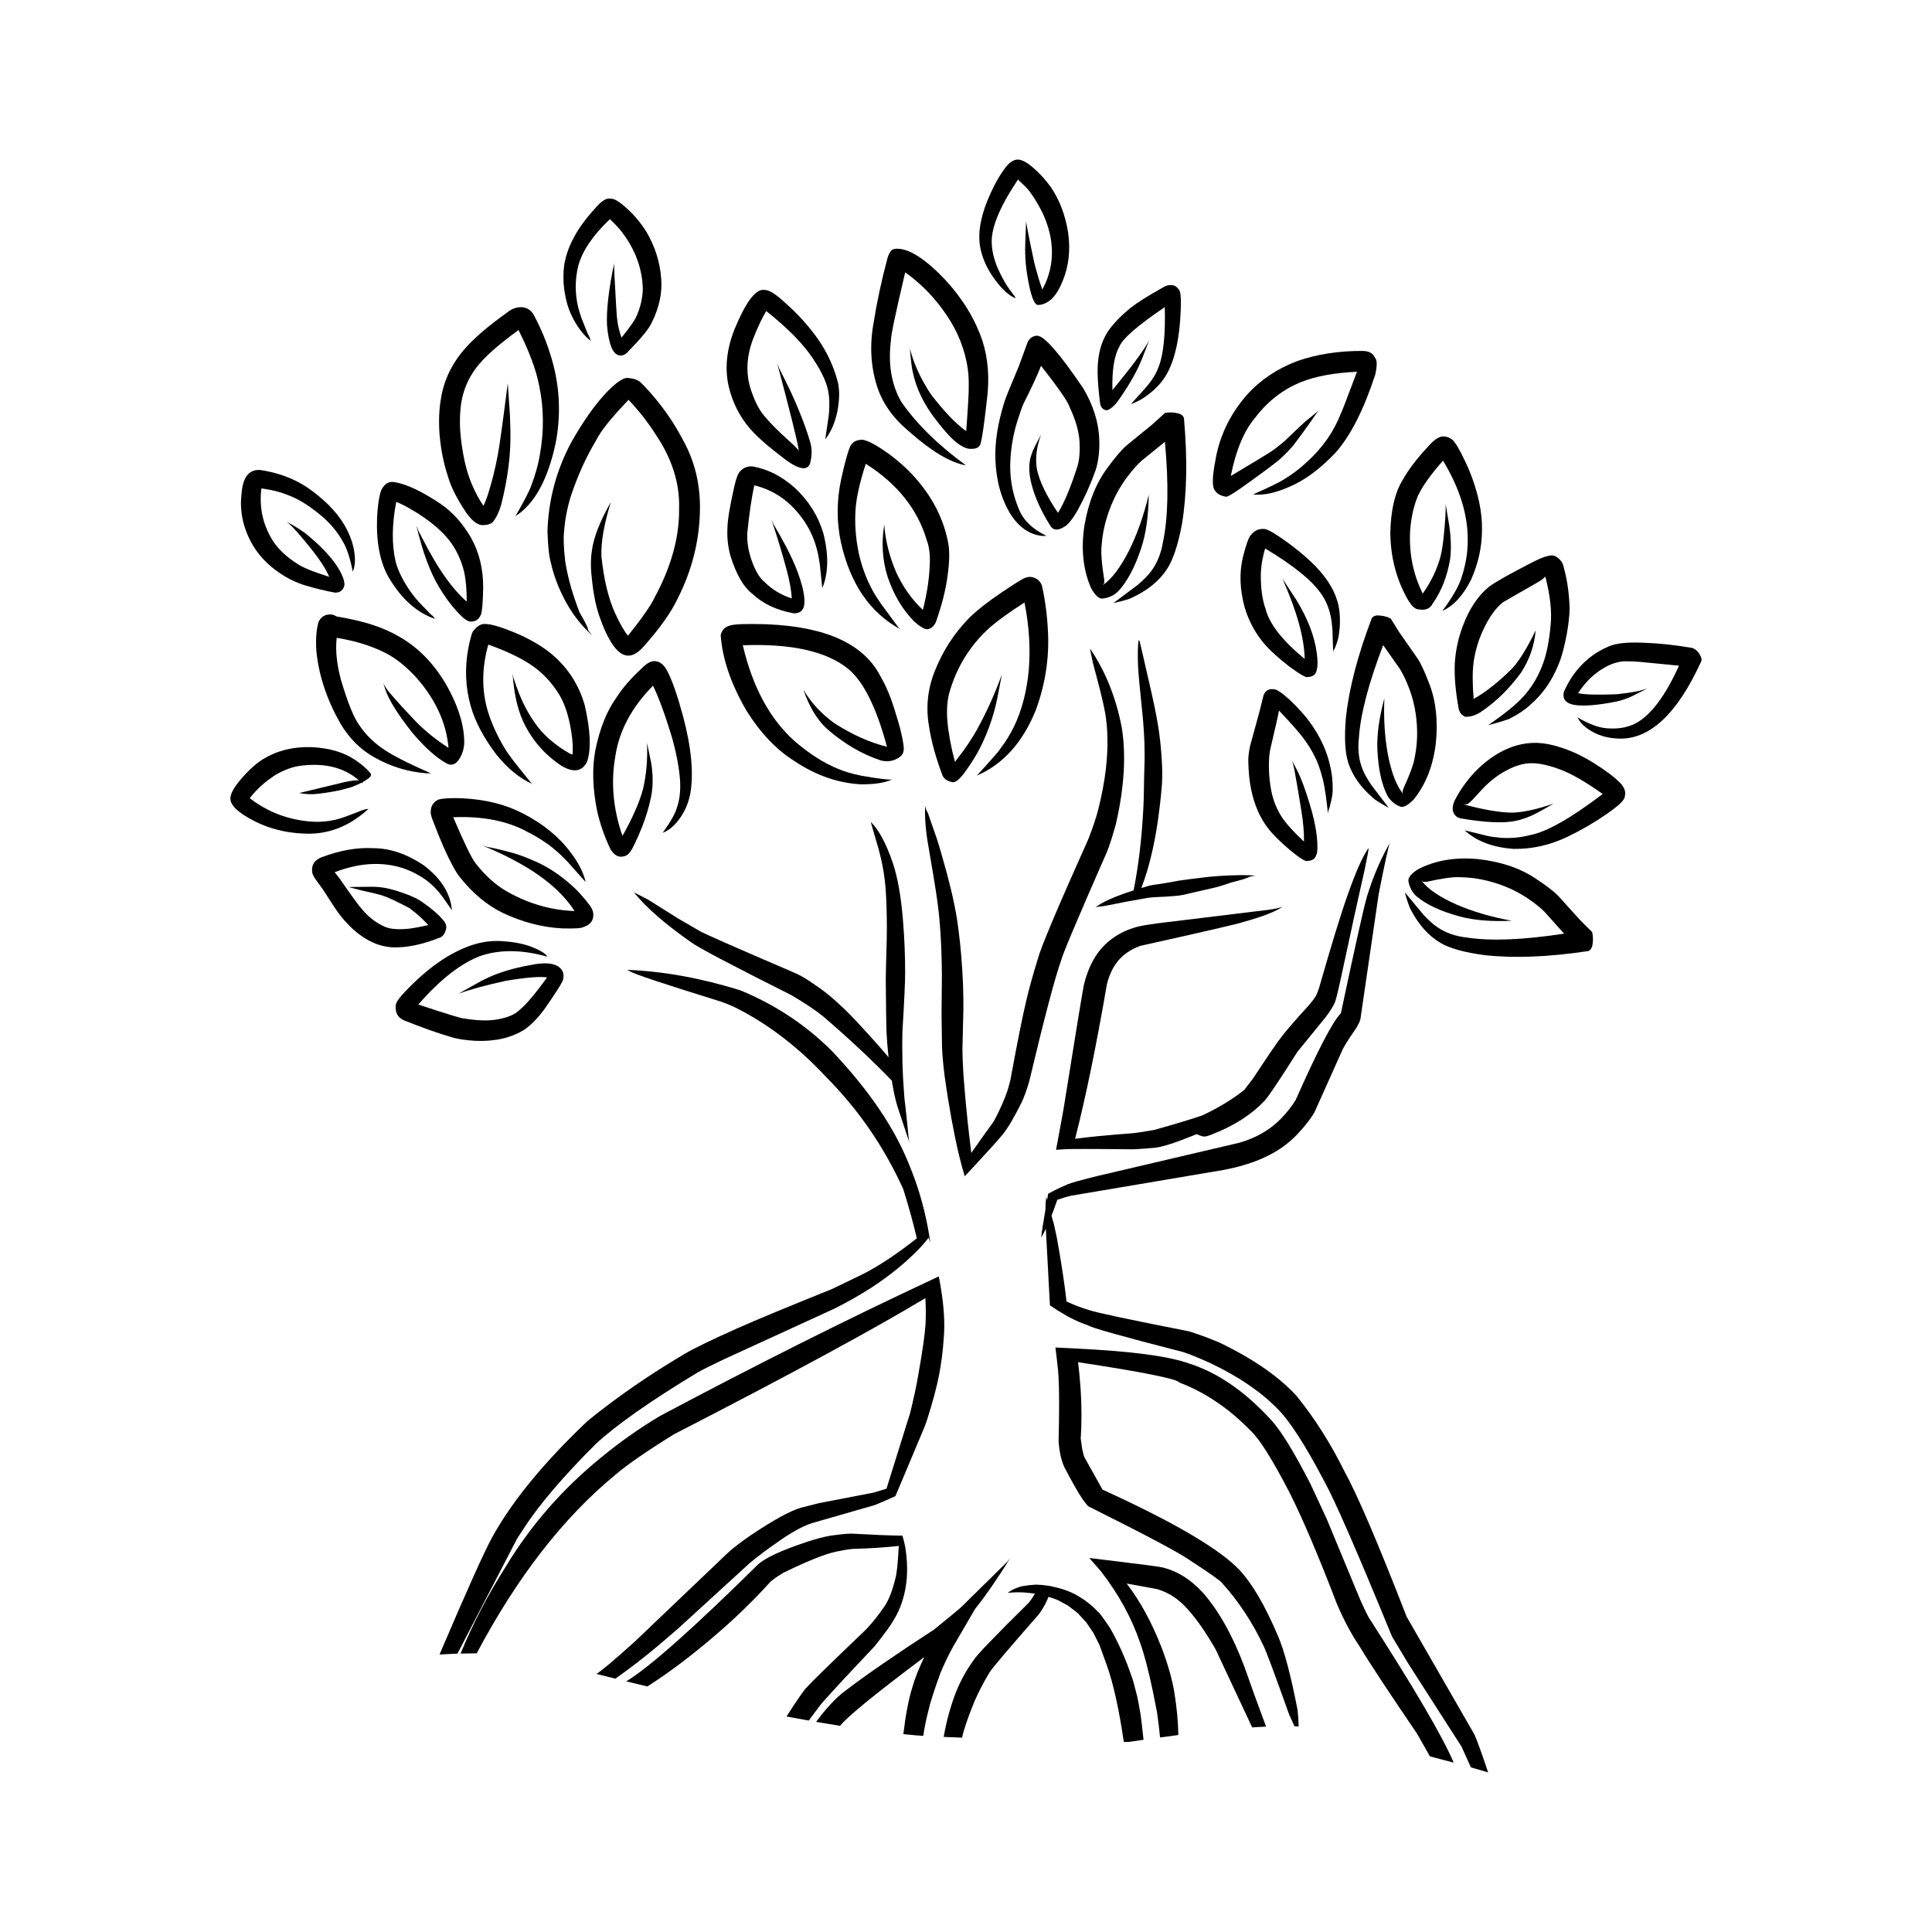 <?xml version="1.0" encoding="UTF-8"?>
<!-- Uploaded to: SVG Repo, www.svgrepo.com, Generator: SVG Repo Mixer Tools -->
<svg fill="#000000" width="800px" height="800px" version="1.1" viewBox="144 144 512 512" xmlns="http://www.w3.org/2000/svg">
 <g>
  <path d="m565.9 390.97-3.102-3.086-5.812-6.426c-1.105-1.164-3.066-2.684-5.902-4.555-4.094-2.773-9.168-4.516-15.223-5.215-6.113-0.598-11.465 0.293-16.055 2.668-1.852 1.172-2.699 2.242-2.551 3.207 0.32 1.672 1.047 3.008 2.184 4.012 2.629 2.184 6.41 3.941 11.336 5.277 3.766 1.031 8.387 1.418 13.871 1.156-5.434-0.988-10.301-2.414-14.594-4.269-4.609-2.051-7.719-4.168-9.328-6.367-0.02-0.039-0.016-0.047 0.012-0.023l0.363 0.293 0.234 0.059 0.66 0.004c4.137-0.926 7.106-1.34 8.918-1.238 2.477 0.035 4.883 0.348 7.227 0.938 4.231 1.059 7.945 2.715 11.141 4.969 1.633 1.125 2.988 2.215 4.043 3.277l5.188 5.777c-10.852 1.664-19.441 2.008-25.773 1.027-3.117-0.336-5.769-1.285-7.965-2.84-0.898-0.59-2.062-1.637-3.492-3.137l-5.008-6.039c0.754 2.66 1.324 4.281 1.719 4.859 2.023 3.812 4.566 6.648 7.641 8.516 2.484 1.5 6.449 2.606 11.898 3.32 7.738 0.84 16.727 0.492 26.977-1.035 0.633 0 1.105-0.41 1.422-1.223 0.297-1.344 0.305-2.609 0.016-3.812z"/>
  <path d="m507.4 308.2c-3.625 9.57-5.859 18.176-6.707 25.816-0.477 5.406-0.262 9.469 0.629 12.188 1.121 3.363 3.277 6.422 6.469 9.18 0.461 0.504 1.875 1.398 4.242 2.695l-4.668-6.117c-1.125-1.695-1.871-3.039-2.242-4.035-1.012-2.445-1.348-5.211-1.008-8.289 0.41-6.32 2.559-14.543 6.441-24.66l4.387 6.231c0.777 1.246 1.531 2.781 2.25 4.602 1.465 3.559 2.25 7.492 2.356 11.805 0.059 2.383-0.152 4.773-0.641 7.168-0.289 1.77-1.312 4.555-3.066 8.348l-0.137 0.633 0.012 0.246 0.199 0.406c0.012 0.031 0.004 0.035-0.027 0.004-1.746-2.023-3.098-5.473-4.062-10.352-0.852-4.539-1.172-9.539-0.961-14.996-1.41 5.238-2.023 9.789-1.84 13.637 0.23 5.039 1.094 9.059 2.609 12.07 0.707 1.309 1.824 2.289 3.34 2.953 0.887 0.348 2.082-0.246 3.59-1.781 3.227-3.93 5.207-8.906 5.938-14.934 0.621-5.996 0.043-11.262-1.723-15.801-1.18-3.125-2.203-5.352-3.074-6.66l-4.867-6.973-2.277-3.644-0.074-0.066c-1.078-0.527-2.281-0.793-3.617-0.789-0.848 0.141-1.336 0.508-1.469 1.117z"/>
  <path d="m452.79 253.42-0.094 0.043-3.305 3-6.844 5.586c-1.242 1.059-2.898 2.988-4.957 5.785-3.051 4.043-5.113 9.152-6.188 15.328-0.965 6.246-0.395 11.797 1.73 16.656 1.074 1.969 2.106 2.914 3.09 2.812 1.707-0.227 3.102-0.895 4.184-1.996 2.363-2.578 4.363-6.356 6.012-11.332 1.273-3.809 1.941-8.535 2.012-14.188-1.332 5.523-3.062 10.438-5.195 14.742-2.344 4.609-4.676 7.676-6.992 9.203-0.039 0.02-0.047 0.016-0.023-0.02l0.312-0.344 0.078-0.242 0.043-0.676c-0.691-4.305-0.926-7.383-0.715-9.238 0.188-2.543 0.645-5 1.387-7.367 1.32-4.285 3.219-8 5.688-11.145 1.234-1.617 2.418-2.938 3.551-3.957l6.152-4.981c1.031 11.246 0.859 20.09-0.512 26.543-0.527 3.18-1.645 5.852-3.348 8.012-0.656 0.887-1.785 2.019-3.387 3.394l-6.402 4.781c2.738-0.613 4.41-1.105 5.012-1.477 3.973-1.844 6.992-4.289 9.066-7.34 1.664-2.461 3.019-6.469 4.07-12.02 1.316-7.898 1.504-17.16 0.574-27.777 0.039-0.648-0.344-1.16-1.152-1.535-1.34-0.395-2.621-0.48-3.848-0.254z"/>
  <path d="m412.65 336.7c-0.988 1.996-2.176 3.906-3.566 5.742-0.281 0.523-2.352 2.887-6.215 7.102 6.934-2.992 12.129-8.75 15.602-17.277 2.504-6.781 3.594-13.68 3.262-20.695-0.199-4.398-0.738-8.52-1.609-12.363-0.449-1.309-1.422-2.082-2.914-2.32l-0.137-0.008c-0.621-0.016-1.273 0.156-1.957 0.508-1.23 0.688-3.035 1.832-5.41 3.426-3.805 2.562-6.758 4.871-8.852 6.938-4.035 4.109-7.109 8.887-9.219 14.336-1.867 4.746-2.32 9.691-1.359 14.832 0.543 3.562 1.676 7.688 3.41 12.367 0.344 1.02 1.227 1.68 2.66 1.992 0.734 0.195 1.758-0.566 3.074-2.281 2.144-2.867 3.84-5.684 5.098-8.457 1.145-2.43 2.109-5.031 2.887-7.809 0.309-1.121 0.59-2.254 0.828-3.398l1.277-6.586c-1.746 4.805-3.769 9.352-6.082 13.641-1.551 2.961-3.672 6.129-6.359 9.52-1.066-4.066-1.73-7.668-1.996-10.801-0.223-2.746-0.074-5.164 0.434-7.25 1.926-6.981 5.57-12.879 10.941-17.691 2.195-1.879 5.211-4.047 9.051-6.496 1.227 6.117 1.605 12.047 1.145 17.793-0.527 5.773-1.859 10.848-3.992 15.238z"/>
  <path d="m354.59 345.73c5.594 3.731 11.406 5.769 17.438 6.117 3.606 0.051 6.402-0.371 8.379-1.27-1.031 0.105-3.769-0.234-8.219-1.02-2.402-0.496-4.352-1.066-5.852-1.707-3.789-1.5-7.664-3.945-11.625-7.332-6.633-5.863-11.254-14.367-13.859-25.516 12.871-0.484 22.176 1.602 27.922 6.25 4.055 3.34 7.484 10.219 10.281 20.641-4.41-1.059-9.047-3.129-13.914-6.211-3.519-2.559-6.262-5.531-8.242-8.914 1.633 4.738 3.82 8.289 6.559 10.648 4.422 3.805 9.113 6.519 14.074 8.145 1.637 0.367 3.102 0.156 4.387-0.621 1.105-0.574 1.641-1.465 1.598-2.672-0.195-2.402-1.039-5.891-2.535-10.469-1.043-3.356-2.269-6.231-3.684-8.625-4.383-8.504-14.367-13.078-29.961-13.727l-0.461-0.02c-5.031-0.145-8.145-0.035-9.34 0.32-1.375 0.355-2.227 1.203-2.551 2.547 0.457 6.316 2.734 12.992 6.824 20.023 3.723 5.949 7.977 10.418 12.781 13.41z"/>
  <path d="m366.87 287.8c2.465 10.961 7.727 18.621 15.785 22.992l-0.5-0.434-4.602-6.242c-1.129-1.621-1.938-2.91-2.43-3.871-1.617-3.027-2.805-6.273-3.559-9.742-0.82-4.008-1.094-7.859-0.824-11.562 0.199-3.055 1.094-7.066 2.695-12.035 8.328 5.285 13.715 12.016 16.141 20.18 0.727 1.902 0.988 4.262 0.789 7.074-0.133 3.387-0.727 7.211-1.785 11.473-2.859-2.668-5.203-5.953-7.027-9.844-1.824-4.188-2.902-8.445-3.227-12.766-0.77 4.824-0.48 9.391 0.859 13.699 1.586 4.812 3.965 8.824 7.141 12.043 1.551 1.352 2.715 2.016 3.477 1.992 1.023-0.164 1.777-0.836 2.258-2.023 1.559-4.461 2.566-8.426 3.019-11.891 0.602-4.098 0.629-7.269 0.09-9.52-1.156-5.664-3.769-10.922-7.836-15.789-2.207-2.641-4.789-5.047-7.766-7.234-3.234-2.328-5.578-3.586-7.031-3.766l-0.102-0.004c-1.504 0.043-2.543 0.621-3.117 1.75-0.668 1.543-1.465 4.441-2.394 8.688-1.223 5.703-1.242 11.309-0.055 16.832z"/>
  <path d="m566.19 346.1c-2.742-1.695-5.438-2.981-8.09-3.859-2.344-0.812-4.555-1.266-6.648-1.359l-0.215-0.012c-5.254-0.098-10.273 2.035-15.066 6.414-2.648 2.469-4.856 5.387-6.625 8.758-0.898 1.922-0.75 3.383 0.445 4.375 0.355 0.277 0.938 0.465 1.75 0.566 1.543 0.277 3.445 0.523 5.719 0.758 3.008 0.234 5.305 0.234 6.894 0.004 1.5-0.152 3.207-0.625 5.129-1.426 0.941-0.344 3.023-1.473 6.25-3.371-4.375 1.531-8.051 2.336-11.027 2.41-3.312-0.035-7.633-0.773-12.953-2.223 0.809 0.082 1.328-0.039 1.566-0.363 0.086-0.035 0.426-0.348 1.012-0.934 1.965-2.184 3.18-3.473 3.641-3.863 1.125-1.059 2.269-1.973 3.434-2.742 2.406-1.539 4.637-2.481 6.691-2.824 2.41-0.445 5.566 0.07 9.477 1.555 3.012 1.148 6.727 3.301 11.16 6.453-8.477 6.445-14.895 10.07-19.238 10.887-2.457 0.656-5.019 0.895-7.688 0.723-1.465-0.121-2.68-0.289-3.66-0.508l-6-1.473c3.148 2.902 7.477 4.539 13 4.918 4.856 0.086 9.617-0.988 14.289-3.227 3.672-1.758 7.133-3.777 10.391-6.039 3.188-2.215 4.773-3.742 4.742-4.582 0.367-1.188-0.035-2.402-1.211-3.633-1.562-1.586-3.949-3.383-7.168-5.383z"/>
  <path d="m529.53 319.93c-0.137 3.441 0.203 7.352 1.012 11.73 0.188 1.133 0.781 1.898 1.789 2.301 1.324 0.039 2.66-0.363 4-1.211 4.012-2.664 7.609-6.172 10.793-10.527 2.215-3.434 3.5-7.152 3.848-11.164-2.273 4.715-4.371 8.094-6.281 10.145-3.566 3.543-6.949 6.219-10.156 8.023-0.34-4.047-0.34-7.32-0.004-9.816 0.445-3.086 1.336-6.012 2.672-8.766 1.492-3.168 3.191-5.512 5.09-7.039l9.125-5.238c1.121-0.641 1.82-1.172 2.098-1.586l0.129 0.465c1.18 4.699 1.617 8.73 1.312 12.086-0.398 4.773-1.18 8.539-2.344 11.293-1.203 3.102-2.926 5.852-5.152 8.234-1.883 2.019-4.898 4.449-9.039 7.293l2.777-0.734c2.094-0.648 3.074-0.984 2.945-1 2.148-1.086 3.922-2.277 5.328-3.57 3.309-2.836 5.832-6.434 7.57-10.797 0.789-1.82 1.52-4.516 2.188-8.086 0.637-3.613 0.855-6.402 0.664-8.355-0.188-3.406-0.734-6.703-1.652-9.891-0.137-0.5-0.469-1.016-1-1.539-0.668-0.629-1.281-0.961-1.836-0.988l-0.117-0.008c-1.223 0.047-2.961 0.66-5.207 1.836-5.926 3.039-9.758 5.199-11.492 6.488-2.914 2.363-5.242 5.875-6.981 10.531-1.184 3.176-1.879 6.477-2.078 9.891z"/>
  <path d="m480.03 363.48c1.309 1.711 3.356 3.734 6.133 6.055 2.449 1.996 3.891 2.867 4.344 2.621 1.238-0.051 2.016-0.562 2.324-1.559 0.363-0.785 0.402-2.547 0.102-5.289-0.309-2.5-0.93-5.258-1.855-8.266-1.188-3.945-2.32-6.969-3.414-9.07l-1.422-2.719c0.262 0.457 0.535 1.426 0.82 2.922 0.66 3.625 1.262 7.199 1.816 10.723 0.5 3.012 0.727 5.723 0.695 8.137-3.012-2.832-5.055-5.133-6.137-6.906-1.254-2.047-2.125-4.352-2.602-6.922-0.547-3.125-0.695-6.117-0.449-8.98 0.07-0.68 0.176-1.324 0.312-1.934 1.266-5.348 2.019-8.68 2.254-9.988 3.113 3.301 5.258 5.723 6.43 7.277 1.191 1.586 2.211 3.219 3.043 4.918 0.758 1.391 1.488 3.457 2.188 6.203 0.461 1.926 0.895 4.887 1.305 8.879l0.176-0.953c0.156-0.223 0.375-0.992 0.656-2.289 0.258-1.039 0.398-1.984 0.43-2.84 0.016-2.43-0.195-4.539-0.633-6.328-0.871-4.07-2.648-7.949-5.332-11.645-1.125-1.629-2.898-3.617-5.316-5.965-2.231-2.031-3.711-3.004-4.449-2.914l-0.078-0.004c-1.191-0.145-2.035 0.398-2.527 1.629l-1.102 4.434-2.422 8.82c-0.367 1.645-0.535 3.082-0.512 4.316 0.082 2.914 0.324 5.309 0.723 7.188 0.844 4.188 2.348 7.676 4.5 10.449z"/>
  <path d="m305.73 368.95c0.801 1.348 1.703 2.043 2.715 2.082 1.141 0.031 2.012-0.43 2.629-1.379 0.566-0.719 1.574-2.828 3.016-6.336 1.094-2.773 1.898-5.445 2.418-8.012 0.379-1.684 0.516-3.637 0.422-5.879-0.082-1.352-0.211-2.488-0.391-3.422l-1.07-5.141c0.184 4.348-0.172 8.445-1.066 12.285-0.98 3.559-2.797 7.676-5.438 12.359-2.5-7.133-3.125-14.211-1.871-21.227 1.023-6.691 4.344-12.875 9.961-18.562 1.574 3.246 3.258 7.848 5.055 13.809 1.188 4.281 1.887 8.051 2.117 11.301 0.164 2.754-0.117 5.164-0.848 7.238-0.391 1.465-1.637 3.676-3.754 6.637 1.738-0.656 3.32-2.031 4.746-4.133 1.277-1.871 2.144-4.008 2.594-6.402 0.887-5.371 0.242-12.156-1.953-20.367-1.445-5.363-2.805-9.297-4.09-11.805-0.852-1.738-1.949-2.668-3.289-2.789l-0.129-0.008c-1.02-0.07-2.258 0.656-3.719 2.184-2.688 2.488-4.848 5.004-6.473 7.551-2.496 3.453-4.34 8.055-5.523 13.805-0.922 4.797-0.754 10.27 0.504 16.41 0.781 3.324 1.918 6.59 3.438 9.801z"/>
  <path d="m266.31 355.54c-2.934-0.094-4.969 0.023-6.098 0.348-1.332 0.598-2.023 1.652-2.066 3.164-0.047 0.496 0.098 1.176 0.434 2.062 1.125 2.969 2.144 5.488 3.059 7.566 1.742 3.875 3.16 6.477 4.254 7.797 3.352 4.223 7.082 7.348 11.191 9.375 5.301 2.535 10.648 3.926 16.051 4.188 3.125 0.066 4.894-0.035 5.312-0.301 1.484-0.492 2.356-1.219 2.606-2.176 0.336-1.027 0.219-2.027-0.355-2.981-0.098-0.25-0.57-0.895-1.414-1.949-1.102-1.328-1.973-2.301-2.613-2.922-3.406-3.266-6.941-5.715-10.598-7.344-2.512-1.121-4.566-1.898-6.164-2.324-2.461-0.695-4.734-1.234-6.809-1.605l-1.359-0.41c12.051 4.894 20.23 10.695 24.523 17.402-6.16-0.203-12.086-1.902-17.785-5.098-3.035-1.715-5.852-4.231-8.445-7.547-1.098-1.434-3.074-5.504-5.922-12.211 7.738-0.32 14.254 0.953 19.555 3.82 3.047 1.551 5.566 3.199 7.57 4.953 0.785 0.641 1.832 1.637 3.144 2.992l4.816 5.406c-0.543-2.461-1.871-5.082-3.981-7.852-3.113-4.164-7.332-7.609-12.668-10.336-4.527-2.363-9.828-3.691-15.914-3.996z"/>
  <path d="m295.04 343.73c-4.039-2.32-7.121-5.008-9.23-8.066-1.273-1.758-2.398-3.711-3.383-5.856-0.605-1.344-1.125-2.633-1.559-3.859l-0.805-2.359c-0.16-0.887-0.23-1.219-0.211-0.992 0.387 5.738 1.531 10.367 3.422 13.891 2.285 4.301 5.473 7.805 9.555 10.488 3.223 1.867 5.477 1.488 6.766-1.133 1.105-3.391 0.887-8.402-0.66-15.043-1.559-5.398-4.488-9.902-8.801-13.508-2.043-1.703-4.707-3.332-7.984-4.894-4.332-1.902-7.398-2.906-9.203-3.019l-0.254-0.016c-1.098-0.109-2.144 0.453-3.133 1.699-0.359 0.16-0.844 1.715-1.445 4.66-0.98 5.289-0.781 10.395 0.609 15.312 1.152 4.125 3.406 8.414 6.762 12.859 3.035 3.785 6.281 6.434 9.73 7.938l-0.461-0.355-4.457-5.543c-1.145-1.5-2-2.711-2.547-3.641-1.844-3.019-3.309-6.191-4.383-9.523-1.746-5.652-1.734-11.637 0.035-17.949 4.992 1.77 8.965 3.695 11.918 5.785 2.641 1.887 4.879 4.289 6.715 7.211 1.355 2.144 2.379 4.949 3.066 8.418 0.457 2.34 0.688 4.438 0.691 6.293-0.004 0.41-0.023 0.898-0.074 1.457z"/>
  <path d="m231.71 306.85-0.074-0.004c-1.453-0.07-2.523 0.578-3.211 1.938-0.617 2.156-0.809 4.832-0.562 8.023 0.688 6.441 2.824 12.773 6.402 19.008 2.301 3.875 5.266 6.828 8.906 8.867 4.328 2.461 8.941 3.879 13.84 4.25l1.16-0.016c-6.387-2.766-10.809-5.055-13.25-6.871-2.293-1.676-4.156-3.578-5.59-5.707-1.492-1.957-3.144-5.992-4.957-12.105-1.133-4.191-1.52-7.926-1.148-11.199 4.953 0.801 9.234 2.125 12.832 3.969 2.875 1.426 5.754 3.746 8.629 6.969 4.887 5.691 7.609 11.77 8.18 18.234-3.152-2.043-5.965-4.289-8.434-6.762-3.125-3.273-5.457-5.824-7-7.656-1.074-1.254-1.707-2.246-1.891-2.981 0.16 0.66 0.355 1.305 0.574 1.93 0.98 2.859 3.367 6.668 7.148 11.43 3.387 4.019 6.5 6.781 9.352 8.285 1.152 0.488 2.168 0.078 3.039-1.227 1.043-1.566 1.492-3.371 1.352-5.422-0.23-4.559-1.918-9.531-5.074-14.914-3.168-5.211-7.074-9.188-11.719-11.93-2.387-1.418-4.91-2.547-7.578-3.391-2.457-0.816-5.613-1.555-9.461-2.203-0.637-0.367-1.129-0.535-1.465-0.516z"/>
  <path d="m418.84 232.98-0.164-0.012c-0.973 0.078-1.738 0.613-2.301 1.609l-2.391 6.519c-2.367 5.598-3.644 8.762-3.828 9.5-1.746 5.586-2.535 10.629-2.367 15.133 0.203 5.633 1.543 10.484 4.023 14.547 2.277 3.519 5.098 5.434 8.469 5.762l1.059-0.031c-3.656-1.73-6.082-4.062-7.285-6.981-1.57-3.699-2.348-7.508-2.344-11.43 0.051-4.227 0.715-8.328 1.996-12.301 0.656-2.055 1.172-3.504 1.551-4.356 2.199-4.344 3.742-7.68 4.629-10.004 4.734 6.043 7.266 9.715 7.59 11.023 1.539 3.199 2.406 6.199 2.609 9.008 0.141 2.711-0.031 4.879-0.523 6.5-1.785 5.617-3.512 9.766-5.18 12.449-3.027-4.445-4.894-8.305-5.594-11.57-0.48-2.879-0.105-5.926 1.113-9.141-1.465 2.648-2.289 4.328-2.469 5.039-0.891 2.273-0.891 5.051-0.004 8.336 0.895 3.359 2.535 6.961 4.934 10.793 0.758 1.168 1.922 1.277 3.504 0.336 1.094-0.535 2.356-2.07 3.785-4.606 1.855-3.371 3.43-6.894 4.727-10.574 0.703-2.242 1.02-4.84 0.945-7.797-0.105-4.574-1.512-9.164-4.215-13.77-6.356-9.387-10.449-14.043-12.27-13.984z"/>
  <path d="m385.05 258.47c5.867 5.184 10.84 8.137 14.934 8.855-7.359-5.371-13.074-10.984-17.141-16.844-2.637-4.598-3.543-10.082-2.715-16.461-0.023-1.191 1.23-7.141 3.758-17.855 3.816 2.738 7.102 5.992 9.859 9.77 3.285 4.391 5.426 9.082 6.43 14.074 0.422 2.078 0.605 4.223 0.547 6.445 0.051 1.199-0.172 5.129-0.664 11.797-2.68-1.871-5.805-5.125-9.359-9.754-2.672-4.012-4.527-8.062-5.586-12.156 0.297 3.34 0.547 5.394 0.758 6.156 0.922 4.484 3.012 8.781 6.266 12.898 2.168 2.84 3.984 4.82 5.441 5.945 1.488 1.145 2.75 1.684 3.785 1.609 1.492 0.051 2.344-0.496 2.555-1.629 0.383-1.371 0.914-5.094 1.598-11.172 0.762-5.785 0.375-11.051-1.16-15.816-1.93-5.723-5.191-11.09-9.785-16.102-5.117-5.406-9.312-8.176-12.586-8.309l-0.125-0.008c-0.762-0.031-1.332 0.141-1.715 0.512-0.352 0.418-0.668 1.066-0.945 1.941-1.598 5.981-2.812 11.652-3.656 17-1.105 5.926-0.832 11.547 0.832 16.867 1.402 4.531 4.293 8.613 8.676 12.234z"/>
  <path d="m270.14 419.84c5.191 0.188 9.531-0.84 13.012-3.102 1.699-1.234 3.352-2.914 4.953-5.059 3.34-4.754 5.051-7.473 5.129-8.156 0.348-1.531-0.148-2.703-1.484-3.519-1.312-0.727-3.266-0.887-5.856-0.492-4.035 0.676-7.473 1.547-10.297 2.629-1.254 0.469-2.559 1.059-3.918 1.746l-6.207 3.477c3.019-1.113 7.207-2.262 12.57-3.434 5.406-0.898 9.055-1.199 10.945-0.898-3.113 4.297-5.5 7.133-7.172 8.504-1.227 1.266-3.199 2.129-5.918 2.598-2.281 0.445-5.285 0.371-9.012-0.234-0.449 0.039-4.461-1.188-12.023-3.684 5.797-6.66 11.297-10.953 16.5-12.898 5.144-1.734 11.047-1.664 17.703 0.211-0.441-0.84-1.98-1.762-4.625-2.762-2.039-0.727-4.519-1.18-7.438-1.363l-0.203-0.008c-2.211-0.109-4.41 0.129-6.594 0.715-2.441 0.688-4.988 1.812-7.633 3.383-2.613 1.57-5.25 3.578-7.902 6.023-3.668 3.438-5.586 5.656-5.754 6.656-0.305 2.059 0.422 3.473 2.176 4.242 4.894 1.949 8.996 3.406 12.312 4.367 1.527 0.527 3.773 0.879 6.734 1.059z"/>
  <path d="m262.18 390.34c0.234-0.812 0.016-1.617-0.66-2.414-1.293-1.562-3.141-3.164-5.539-4.809-1.266-0.934-3.121-1.801-5.566-2.606-2.148-0.762-4.055-1.227-5.731-1.398-0.934-0.086-1.645-0.121-2.129-0.113l-6.207 0.07 3.195 0.84c2.68 0.582 4.469 1.008 5.387 1.281 1 0.316 2.125 0.762 3.367 1.34 3.082 1.504 4.582 2.289 4.5 2.363 1.426 1.027 2.879 2.324 4.356 3.883l0.34 0.375c-2.836 0.645-4.852 0.992-6.039 1.039-2.391 0.168-4.231-0.035-5.512-0.613-2.07-0.93-3.871-2.242-5.398-3.93-0.75-0.832-1.316-1.512-1.703-2.035-1.199-1.586-2.769-3.785-4.703-6.609-0.402-0.555-0.887-1.172-1.457-1.848 6.086-2.356 11.777-2.82 17.086-1.391 2.289 0.621 4.566 1.699 6.832 3.227 1.207 0.859 2.309 1.848 3.305 2.977 0.602 0.598 1.891 2.363 3.879 5.301l-0.238-1.602c-0.789-3.856-3.219-7.316-7.297-10.391-4.465-2.988-8.91-4.488-13.324-4.5l-0.152-0.004c-4.203-0.215-8.707 0.582-13.523 2.402-1.969 0.762-2.801 2.117-2.5 4.078 0.121 0.492 0.387 1.039 0.793 1.645l2.023 2.801c2.269 3.539 3.633 5.606 4.09 6.199 0.953 1.34 2.211 2.746 3.758 4.231 3.512 3.191 7.172 4.836 10.965 4.93 3.598 0.082 7.664-0.785 12.199-2.582 0.742-0.266 1.281-0.977 1.605-2.137z"/>
  <path d="m313.56 245.17c-0.555-0.465-1.387-0.77-2.481-0.926l-0.297-0.02c-1.277-0.426-3.394 0.941-6.363 4.098-2.992 3.258-5.977 7.512-8.949 12.766-4.004 7.398-6.129 15.316-6.387 23.746 0.129 3.965 0.438 6.754 0.914 8.363 0.488 2.176 1.18 4.309 2.059 6.387 2.203 5.238 5.18 9.523 8.941 12.855-0.723-0.859-1.102-1.367-1.145-1.523 0-0.5-0.766-2.07-2.293-4.688l-0.676-1.828c-1.512-4.137-2.551-8.082-3.117-11.832-0.387-3.492-0.48-6.012-0.289-7.551 0.203-3.055 0.781-6.172 1.742-9.348 1.871-5.648 4.176-10.723 6.902-15.215 1.125-2.297 3.945-5.793 8.449-10.496 2.723 2.859 5.129 5.941 7.227 9.234 4.328 6.43 6.383 12.973 6.168 19.625 0.094 7.531-2.086 15.395-6.523 23.59-0.941 2.027-3.277 5.379-7.019 10.059-0.965-1.113-2.129-3.156-3.488-6.129-1.711-3.781-2.894-8.723-3.551-14.82-0.152-3.805 0.68-8.629 2.504-14.465-2.914 5.086-4.594 9.414-5.047 13-0.355 2.188-0.32 4.922 0.102 8.207 0.355 3.293 0.961 6.223 1.809 8.793 2.336 6.762 4.773 10.316 7.312 10.66 1.5 0.254 3.133-0.691 4.906-2.836 3.981-4.504 6.832-8.539 8.547-12.102 3.832-7.531 5.816-15.328 5.973-23.387 0.156-6.894-1.344-13.156-4.5-18.789-2.148-4.129-4.773-8.008-7.863-11.633-1.488-1.746-2.672-3.012-3.566-3.797z"/>
  <path d="m259.51 308.08-0.391-0.242c-0.078-0.172-0.184-0.336-0.324-0.488l-0.77-0.672-2.762-2.859c-0.887-0.953-1.73-1.988-2.516-3.098-1.93-2.781-3.223-5.387-3.887-7.809-1.062-4.582-1.02-9.883 0.145-15.91 0.727 0.281 1.629 0.703 2.707 1.27 6.426 3.566 10.75 7.359 12.973 11.375 1.059 1.883 1.824 3.828 2.297 5.824 0.484 2.184 0.719 4.836 0.699 7.965-2.324-2.074-4.535-4.695-6.621-7.856-0.926-1.359-2.106-3.32-3.531-5.879l-2.598-4.938-0.516-1.324c-0.031-0.082-0.031-0.051-0.004 0.098 1.59 6.742 3.555 12.055 5.883 15.949 1.531 2.578 3.106 4.746 4.734 6.496 1.762 1.949 3.027 2.859 3.789 2.727 1.219 0.039 2.098-0.562 2.617-1.812 0.328-0.723 0.531-3.074 0.613-7.047 0.043-5.031-1.047-9.512-3.277-13.449-2.191-3.719-4.801-6.633-7.82-8.742-5.07-3.426-9.234-5.391-12.484-5.91l-0.18-0.008c-1.34-0.188-2.414 0.523-3.238 2.125-0.598 1.652-0.973 4.129-1.125 7.434-0.23 6.578 0.832 11.879 3.191 15.902 3.418 5.695 7.547 9.32 12.395 10.879z"/>
  <path d="m262.73 270.33c0.785 2.727 2.367 5.867 4.738 9.414 1.539 2.199 2.981 3.34 4.324 3.422 1.418 0 2.387-0.32 2.91-0.953 0.828-1.02 1.527-2.477 2.098-4.375 1.816-7.106 2.637-13.777 2.457-20l-0.121-3.875-0.578-8.383c-1.355 10.641-2.231 16.922-2.613 18.84-0.715 3.856-1.633 7.512-2.75 10.973-0.316 0.938-0.668 1.824-1.059 2.664-1.078-1.539-2.062-3.344-2.949-5.402-1.164-2.652-2.027-5.731-2.582-9.227-0.645-3.762-0.855-7.141-0.637-10.148 0.289-5.188 2.137-9.645 5.535-13.363 2.016-2.289 5.32-5.109 9.906-8.449 2.828 5.598 4.644 10.473 5.453 14.629 1.289 6.008 1.344 12.223 0.168 18.645-0.383 2.32-1.105 4.898-2.156 7.723-0.418 1.348-1.844 4.121-4.269 8.324 5.062-3.246 8.613-9.727 10.668-19.449 1.305-6.859 1.117-13.645-0.551-20.344-1.172-4.606-2.856-8.973-5.043-13.102-0.688-1.473-1.746-2.297-3.172-2.465l-0.293-0.023c-1.371-0.035-2.68 0.461-3.918 1.477-4.875 3.5-8.512 6.602-10.898 9.305-3.566 4.004-5.738 8.449-6.519 13.34-0.516 2.812-0.648 5.969-0.402 9.477 0.34 4.066 1.09 7.84 2.254 11.328z"/>
  <path d="m520.09 305.5c1.73 0.289 2.918-0.215 3.566-1.52 2.332-3.285 3.883-7.246 4.656-11.875 0.223-1.75 0.246-3.781 0.07-6.086-0.07-0.863-0.176-1.766-0.316-2.711l-0.957-5.731c0.055 1.773-0.109 4.582-0.496 8.414-0.207 2.211-0.508 4.102-0.906 5.664-0.922 3.32-2.469 6.535-4.66 9.652-2.562-5.133-3.676-10.688-3.348-16.676 0.27-3.512 0.957-6.602 2.078-9.254 1.148-2.481 3.359-5.586 6.633-9.305 4.453 7.363 6.633 14.426 6.555 21.199 0 3.199-0.547 6.449-1.637 9.75-0.711 2.316-2.41 5.277-5.086 8.875 3.016-1.359 5.562-4.148 7.648-8.371 1.895-4.266 2.84-8.633 2.852-13.105 0.086-4.738-1.027-9.969-3.352-15.695-1.512-3.5-2.801-5.988-3.867-7.469-0.672-0.945-1.582-1.473-2.734-1.578l-0.078-0.004c-1.199-0.164-2.68 0.793-4.438 2.883-2.824 2.988-5.047 5.93-6.66 8.828-1.969 3.25-3.023 7.832-3.168 13.734 0.059 6.465 1.578 12.344 4.555 17.641 1.098 1.895 2.133 2.809 3.09 2.738z"/>
  <path d="m594.26 317.16c-0.555-0.801-1.18-1.285-1.883-1.465-4.508-0.773-8.75-1.227-12.727-1.359l-0.32-0.016c-2.891-0.121-5.152-0.008-6.793 0.348-1.352 0.195-3.074 0.906-5.156 2.137-3.965 2.477-6.941 5.988-8.938 10.543-0.426 1.867 0.469 3.019 2.688 3.449 2.481 0.41 6.203 0.117 11.184-0.863 1.391-0.324 2.644-0.734 3.769-1.223l4.613-2.312c-1.645 0.66-4.387 1.188-8.215 1.582-5.113 0.211-8.543 0.109-10.273-0.289 1.852-2.863 4.133-5.094 6.844-6.688 2.121-1.227 4.121-1.805 6.004-1.746 0.898-0.031 2.09 0.023 3.578 0.152l10.32 1c-3.664 8.102-7.523 13.215-11.586 15.336-2.184 1.098-4.734 1.512-7.652 1.246-2.051-0.148-4.609-1.105-7.676-2.875 0.773 1.566 2.215 2.898 4.316 3.988 1.832 0.965 3.953 1.508 6.375 1.617 8.328 0.441 15.703-6.394 22.137-20.512 0.18-0.508-0.016-1.191-0.609-2.051z"/>
  <path d="m494.32 301.65c1.145 1.699 1.938 3.672 2.383 5.938 0.152 0.699 0.285 1.777 0.402 3.234l0.188 5.957 0.141-0.523c0.195-0.223 0.355-0.5 0.465-0.824 0.344-0.926 0.551-1.543 0.629-1.859 0.195-0.629 0.363-1.719 0.516-3.273 0.172-2.93-0.066-5.359-0.719-7.277-1.051-3.414-3.371-6.816-6.961-10.195-2.102-2.004-4.625-4.031-7.559-6.07-2.688-1.871-4.367-2.727-5.047-2.574h-0.059c-1.234-0.055-2.316 0.5-3.254 1.656-0.527 0.582-1.199 2.465-2.023 5.644-1.039 4.234-0.883 8.77 0.465 13.609 1.137 3.742 2.961 7.031 5.461 9.863 1.496 1.672 3.559 3.527 6.188 5.57 3.004 2.215 4.684 3.176 5.035 2.887 1.16-0.047 1.898-0.48 2.223-1.301 0.426-1.207 0.48-2.871 0.168-4.996-0.562-4.402-2.344-9.074-5.344-14.023l-3.758-5.734c3.836 8.633 5.797 15.719 5.891 21.258-5.891-4.832-9.34-9.242-10.355-13.227-0.82-2.277-1.242-5.121-1.266-8.527-0.016-2.371 0.363-4.875 1.152-7.5 7.598 4.531 12.617 8.621 15.039 12.289z"/>
  <path d="m343.89 272.62c5.449 1.305 9.895 4.508 13.32 9.609 1.527 2.293 2.625 4.781 3.305 7.469 0.238 0.836 0.48 2.07 0.727 3.703l0.68 6.441c1.637-3.949 1.723-8.805 0.262-14.562-1.367-4.551-3.844-8.512-7.426-11.875-3.445-3.133-7.219-5.066-11.32-5.805l-0.074-0.008c-1.254-0.059-2.297 0.344-3.133 1.219-0.582 0.441-1.152 1.918-1.703 4.43-1.133 5.066-1.719 8.609-1.746 10.621-0.148 2.531 0.125 5.047 0.82 7.543 1.52 4.812 3.406 8.105 5.668 9.875 2.867 2.707 6.566 4.461 11.109 5.262 1.324 0.008 2.184-0.508 2.574-1.543 0.391-1.125 0.293-2.914-0.293-5.356-0.664-2.559-1.602-5.117-2.805-7.676-0.766-1.617-1.363-2.812-1.785-3.586-1.062-1.977-2.098-3.801-3.098-5.473l-0.543-1.184c1.422 4.129 2.801 8.676 4.129 13.641 0.734 2.801 1.16 5.211 1.273 7.227-2.797-0.887-5.246-2.371-7.348-4.469-1.34-1.109-2.508-3.207-3.523-6.301-0.715-2.25-1.02-4.457-0.914-6.617 0.504-5.031 1.113-9.227 1.844-12.586z"/>
  <path d="m437.11 252.71c0.594 0.059 1.426-0.477 2.496-1.598 0.668-0.793 1.746-2.352 3.234-4.688 1.293-2.098 2.269-3.875 2.93-5.324 0.301-0.641 0.582-1.293 0.844-1.938l1.898-4.914c-1.355 2.547-4.594 6.926-9.707 13.141-0.137-5.242 0.469-9.086 1.82-11.527 0.934-2.188 4.953-5.676 12.055-10.469 0.188 7.246-0.336 12.477-1.586 15.707-0.555 1.543-1.328 2.941-2.312 4.203-0.211 0.289-0.621 0.801-1.246 1.535l-3.809 4.231c1.879-0.629 3.691-1.695 5.43-3.199 1.73-1.406 3.125-3.074 4.191-5.008 2.098-3.898 3.277-9.418 3.551-16.551 0.121-2.465 0.047-4.184-0.23-5.148-0.59-1.082-1.344-1.617-2.269-1.605l-0.086-0.004c-0.695-0.051-1.461 0.191-2.301 0.727-3.758 2.098-6.527 3.844-8.328 5.238-3.426 2.82-5.719 5.391-6.879 7.711-1.344 2.59-1.988 5.824-1.93 9.688 0.051 2.363 0.285 5.09 0.695 8.188 0.203 0.879 0.715 1.418 1.539 1.605z"/>
  <path d="m468.88 275.62c0.27 0.156 1.609-0.613 4.019-2.289 5.922-4.211 9.469-6.859 10.637-7.957 1.371-1.281 2.453-2.414 3.242-3.394 2.074-2.711 4.082-5.492 6.035-8.336 0.32-0.441 0.609-0.773 0.855-0.992l-3.453 2.816c-0.531 0.422-2.449 2.219-5.75 5.391-0.621 0.543-1.539 1.277-2.754 2.211-0.488 0.43-4.332 2.785-11.539 7.066 1.359-6.832 3.516-11.984 6.469-15.453 3.34-4.391 7.441-7.555 12.301-9.492 3.758-1.488 8.652-2.383 14.676-2.676-2.719 7.234-4.129 10.895-4.242 10.98-1.879 4.887-4.898 9.207-9.055 12.957-1.906 1.785-3.945 3.324-6.117 4.621-1.012 0.684-3.711 1.996-8.09 3.938 2.945 0.371 6.621-0.523 11.027-2.676 3.504-1.719 7.09-4.488 10.75-8.328 3.977-4.453 7.5-11.359 10.562-20.719 0.535-2.418 0.516-3.902-0.059-4.449-0.496-1.199-1.574-1.812-3.234-1.836l-0.102-0.004c-6.297-0.023-12.059 0.875-17.293 2.695-5.312 2-9.758 4.996-13.348 8.973-4.535 5.207-7.332 11.094-8.383 17.66-0.664 3.457-0.793 5.82-0.395 7.086 0.543 1.234 1.621 1.973 3.238 2.207z"/>
  <path d="m342.9 257.76c1.902 2.156 4.941 4.801 9.105 7.93 2.016 1.52 3.637 2.32 4.871 2.414 1.141-0.035 1.789-0.695 1.957-1.984 0.395-1.762 0.336-3.469-0.176-5.121-0.715-2.5-1.785-5.477-3.223-8.914-1.031-2.547-2.672-6.035-4.934-10.461l-0.562-1.477c3.625 13.645 5.547 21.402 5.754 23.27-0.184-0.262-0.613-0.727-1.285-1.391-2.602-2.367-4.254-3.91-4.953-4.629-1.086-1.086-1.988-2.066-2.715-2.953-1.246-1.383-2.34-3.332-3.277-5.852-2.008-5.004-1.824-10.289 0.551-15.855 0.992-2.457 2.008-4.559 3.047-6.309 5.625 4.453 9.727 8.621 12.309 12.492 2.562 3.805 3.969 6.977 4.234 9.512 0.184 1.016 0.227 2.469 0.129 4.359 0.051 0.348-0.297 2.894-1.035 7.644 1.52-1.961 2.594-4.418 3.211-7.367 0.598-3.168 0.629-5.832 0.082-7.988-1.293-4.894-3.606-9.391-6.926-13.504-2.164-2.738-4.711-5.379-7.644-7.934-2.062-1.832-3.617-2.766-4.664-2.793l-0.066-0.004c-2.301-0.469-4.984 3.012-8.047 10.449-2.055 5.219-2.586 10.168-1.59 14.836 0.992 4.43 2.945 8.309 5.848 11.629z"/>
  <path d="m295.48 227.61c1.398 2.934 3.144 5.234 5.25 6.891l-0.316-0.434c-0.016-0.211-0.07-0.426-0.156-0.648-0.207-0.461-0.391-0.809-0.539-1.055l-1.621-4.07c-0.633-1.812-1.035-3.32-1.203-4.512-0.52-3.113-0.402-6.234 0.359-9.375 1.066-3.918 3.856-8.023 8.375-12.324 1.184 1.09 2.184 2.152 3.016 3.195 3.652 4.695 5.555 9.789 5.711 15.289-0.09 2.402-0.59 4.668-1.492 6.793-0.367 1.133-1.758 3.168-4.164 6.117-0.625-1.738-1.027-3.566-1.219-5.484-0.043-0.133-0.266-3.894-0.66-11.289l-0.082-2.465 0.043-0.609c-1.477 7.062-2.113 12.598-1.918 16.594 0.473 5.231 1.625 7.894 3.465 7.988 0.812 0.074 1.625-0.379 2.43-1.359 3.301-3.367 5.285-5.82 5.957-7.363 1.992-3.981 2.828-7.894 2.504-11.73-0.336-4.375-1.652-8.504-3.957-12.391-1.539-2.402-3.203-4.402-4.996-5.992-2.043-1.914-3.539-2.82-4.477-2.719h-0.043c-0.961-0.23-2.176 0.48-3.644 2.129-2.648 2.875-4.609 5.488-5.867 7.844-1.184 2.133-2.012 4.269-2.477 6.41-0.395 1.59-0.527 3.644-0.391 6.16 0.301 3.352 1.004 6.148 2.113 8.41z"/>
  <path d="m407.09 217.29c2.141 3.098 4.18 5.027 6.113 5.789-0.051-0.027-0.098-0.07-0.145-0.141-0.012-0.168-0.055-0.297-0.145-0.395-1.207-1.543-2.078-2.801-2.625-3.777-0.898-1.57-1.625-3.039-2.172-4.394-1.02-2.676-1.438-5.141-1.266-7.394 0.285-3.188 1.871-7.188 4.754-11.996l2.156-3.402 1.609 1.535c1.445 1.281 3.086 3.719 4.922 7.301 1.258 2.762 2.039 5.387 2.328 7.879 0.516 4.426-0.281 8.57-2.383 12.43-0.656-1.719-1.391-4.18-2.203-7.375-1.484-7.008-2.18-10.656-2.094-10.938-0.223 5.074-0.305 7.918-0.25 8.527 0.023 1.863 0.188 3.719 0.48 5.559 0.918 5.957 1.984 8.715 3.195 8.289 0.613 0 1.309-0.219 2.074-0.648 0.602-0.344 1.121-0.746 1.559-1.211 0.988-1.066 1.871-2.566 2.641-4.508 1.586-3.824 2.07-8.047 1.445-12.676-0.734-4.664-2.25-8.684-4.535-12.062-1.379-1.953-2.953-3.684-4.707-5.207-1.523-1.324-2.809-2.047-3.852-2.172l-0.078-0.004c-0.973-0.098-1.996 0.438-3.066 1.605-1.543 1.91-3.008 4.398-4.398 7.457-2.375 5.207-3.301 9.719-2.781 13.543 0.426 2.859 1.559 5.652 3.422 8.387z"/>
  <path d="m219.65 296.84c1.566 0.91 3.207 1.645 4.914 2.203 3.137 0.934 5.856 1.598 8.168 1.996 1.168 0.078 1.98-0.43 2.426-1.523 0.281-0.699 0.07-1.828-0.652-3.391-1.477-3.094-4.375-6.453-8.703-10.078-1.352-1.184-3.41-2.504-6.176-3.969 0.926 0.398 3.172 2.809 6.727 7.227 2.422 3.027 4.051 5.547 4.898 7.562-4.383-1.379-7.238-2.562-8.574-3.535-2.59-1.641-4.629-3.516-6.109-5.617-2.742-4.176-3.863-8.77-3.356-13.773l0.078-0.504 2.297 0.379c1.672 0.305 3.465 0.855 5.391 1.645 2.688 1.09 5.59 2.984 8.699 5.668 2.164 1.91 3.914 4.078 5.25 6.504 0.988 1.633 1.848 4.25 2.566 7.856 0.664-1.559 0.75-3.566 0.258-6.008-0.43-2.184-1.289-4.344-2.566-6.481-2.055-3.481-5.344-6.777-9.855-9.891-3.613-2.356-7.731-3.875-12.352-4.555l-0.098-0.004c-2.953-0.16-4.578 1.98-4.875 6.422-0.551 4.621 0.461 9.148 3.035 13.59 1.969 3.269 4.836 6.027 8.609 8.277z"/>
  <path d="m241.73 358.3-0.273 0.121c-0.188-0.043-0.363-0.035-0.527 0.016l-1.152 0.363c-3.539 1.422-5.844 2.234-6.906 2.445-2.125 0.48-4.223 0.648-6.301 0.496-6.144-0.449-11.605-2.527-16.387-6.215 1.754-2.297 4.023-4.344 6.793-6.148 2.32-1.344 4.508-2.152 6.566-2.43 6.441-0.852 11.645 0.434 15.59 3.863-0.871-0.062-2.113 0.086-3.719 0.434l-12.086 2.914 0.332 0.07c1.125 0.191 2.281 0.27 3.457 0.23 2.016-0.145 4.328-0.488 6.941-1.031 2.141-0.535 3.383-0.891 3.719-1.078 0.781-0.312 1.441-0.621 1.996-0.922 0.07 0.098 0.137 0.125 0.215 0.098 0.113-0.047 0.164-0.145 0.148-0.289 0.316-0.148 0.812-0.465 1.492-0.938 0.43-0.348 0.66-0.633 0.684-0.859 0.031-0.223-0.035-0.422-0.195-0.59-1.234-1.477-2.961-2.867-5.176-4.184-2.742-1.547-6.141-2.434-10.195-2.656l-0.363-0.016c-4.801-0.117-9.027 0.945-12.676 3.188-1.816 1.121-3.777 2.894-5.879 5.332-1.707 1.988-2.625 3.598-2.758 4.824-0.23 1.926 1.957 4.055 6.562 6.375 3.887 1.938 8.164 3 12.824 3.191 6.348 0.359 12.102-1.848 17.273-6.606z"/>
  <path d="m390.55 473.34c-0.078-0.535-0.156-1.062-0.242-1.594h-0.008c-0.07 0.09-0.137 0.184-0.211 0.27 0.164 0.453 0.316 0.895 0.461 1.324z"/>
  <path d="m380.32 430.36c0.012 0.004 0.016 0.016 0.02 0.023 0.133 0.766 0.258 1.543 0.406 2.297 0.332 1.797 0.727 3.426 1.191 4.879l3.094 9.32-0.176-0.816-0.68-6.731-0.508-4.453c-0.07-0.859-0.121-1.707-0.176-2.562-0.066-0.91-0.125-1.812-0.176-2.715-0.062-1.246-0.121-2.488-0.156-3.711-0.07-3.699-0.07-6.488-0.016-8.367 0.5-8.277 0.742-13.527 0.727-15.762 0.004-4.602-0.188-9.238-0.578-13.906-0.508-6.348-1.426-11.473-2.758-15.367-1.723-5.012-3.641-8.562-5.75-10.652l0.062 0.316 1.902 6.555c0.281 1.016 0.535 2.023 0.766 3.019 0.516 2.231 0.891 4.582 1.117 7.047 0.215 2.359 0.344 5.594 0.387 9.699 0.012 1.258 0 2.801-0.031 4.621-0.012 1.047-0.078 3.508-0.199 7.387l-0.051 3.195c0.059 7.269 0.121 11.828 0.184 13.684 0.117 2.336 0.309 4.602 0.555 6.824-0.004 0-0.004-0.008-0.008-0.012l-0.008 0.004v-0.004c-2-2.383-4.277-4.953-6.836-7.719-4.609-5.113-8.781-8.898-12.527-11.371-1.969-1.41-3.691-2.457-5.172-3.125-16.629-7.133-25.152-10.895-25.578-11.273l-5.684-3.301-7.945-4.992-3.668-1.887 0.207 0.297c3.141 3.84 8.078 8.125 14.809 12.848 1.625 1.289 10.527 5.984 26.695 14.098 3.672 2.168 6.465 4.035 8.387 5.613 6.82 5.848 12.875 11.516 18.168 16.988 0.004 0.008 0.004 0.008 0.004 0.012z"/>
  <path d="m398.93 453.16c-0.004 0.008-0.008 0.008-0.008 0.012 0.23 0.793 0.48 1.641 0.746 2.539 0.805-0.852 1.566-1.664 2.289-2.441 3.625-3.898 6.215-6.769 7.781-8.633 1.406-1.77 3.078-4.609 5.012-8.5 0.68-1.465 1.336-3.277 1.977-5.445 4.031-16.934 6.856-27.645 8.469-32.133 0.363-1.578 4.414-11.18 12.152-28.785 0.723-1.797 1.508-4.234 2.356-7.312 2.242-9.707 2.766-18.262 1.578-25.664-1.523-7.922-4.312-14.875-8.367-20.863h-0.012l0.062 0.508 0.684 3.301c1.617 5.984 2.598 9.91 2.953 11.77 0.434 1.992 0.707 4.09 0.82 6.305 0.344 6.25-0.461 13.215-2.426 20.898-0.562 2.141-1.398 4.637-2.504 7.492-8.164 18.203-12.648 28.84-13.457 31.91-1.344 4.356-2.375 8.078-3.082 11.152-0.898 3.703-2.293 10.66-4.176 20.871-0.422 1.785-0.887 3.312-1.402 4.574-1.059 2.613-2.074 4.773-3.047 6.5-2.25 3.106-4.223 5.879-5.922 8.324l-0.586-4.879c-0.547-4.68-1.043-9.93-1.492-15.758-0.172-2.812-0.27-5.055-0.277-6.703l0.258-10.789c0.027-1.199-0.008-3.41-0.102-6.613-0.227-5.227-0.621-10.023-1.199-14.402-0.488-4.176-1.539-9.246-3.144-15.207-1.047-3.844-1.93-6.879-2.656-9.105l-2.285-6.562-0.523-1.02-0.203-0.895-0.043 0.574c-0.078 1.773 0.035 3.945 0.344 6.508l0.242 1.805c1.434 8.324 2.289 13.539 2.566 15.637 0.367 2.469 0.656 5.133 0.855 8.008 0.262 3.648 0.41 7.711 0.449 12.199l-0.09 10.453c0.039 4.266 0.082 7.18 0.121 8.734 0.105 2.305 0.348 4.938 0.727 7.898 1.082 7.699 2.344 14.613 3.785 20.746 0.211 0.887 0.469 1.883 0.773 2.981z"/>
  <path d="m453.63 377.89c-1.496 0.254-2.898 0.469-4.211 0.648l-0.848 0.176c-0.73 0.215-1.414 0.414-2.094 0.621v-0.004h-0.004c0.441-1.164 0.93-2.598 1.465-4.301 1.273-4.258 2.262-8.898 2.969-13.902 0.395-2.82 0.727-5.75 0.984-8.781 0.117-1.359 0.141-3.09 0.078-5.199-0.191-4.734-0.711-9.277-1.562-13.625-0.379-2.144-1.602-7.664-3.676-16.559l-0.742-3.102c0-0.059-0.078-0.117-0.234-0.18l-0.008 0.031c-0.242 1.578-0.285 3.938-0.133 7.078 0.062 1.16 0.168 2.543 0.32 4.144l0.969 9.738c0.203 2.41 0.332 4.504 0.383 6.281 0.051 1.684 0.059 3.246 0.035 4.684-0.016 0.742-0.051 2.047-0.109 3.922l-0.105 5.789c-0.043 1.391-0.078 2.262-0.098 2.598-0.414 8.141-1.277 15.48-2.602 22.016v0.008h-0.012v0.004c-5.047 1.617-8.434 3.121-10.109 4.516-0.004 0.016 0.145-0.043 0.449-0.164 0.871-0.074 1.625-0.168 2.266-0.285 3.418-0.715 7.164-1.418 11.242-2.113 0.633-0.082 1.125-0.137 1.465-0.156 2.09-0.078 3.789-0.176 5.102-0.285 1.172-0.082 2.059-0.188 2.652-0.324l8.836-2.031c1.293-0.352 2.637-0.777 4.039-1.277 0.801-0.188 1.887-0.48 3.258-0.887 0.16-0.02 0.715-0.242 1.672-0.656 0.555-0.117 1.047-0.203 1.473-0.254-0.98-0.098-2.117-0.145-3.414-0.141l-0.82 0.008c-3.863 0.066-7.133 0.285-9.797 0.645-2.719 0.32-4.762 0.582-6.125 0.785z"/>
  <path d="m512.46 367.14 0.055-0.121h-0.004c-0.051 0.02-0.113 0.145-0.191 0.375 0.047-0.082 0.094-0.168 0.141-0.254z"/>
  <path d="m461.14 444.55c0.52 0.277 1.059 0.477 1.617 0.598 0.434 0.156 1.273-0.035 2.516-0.562 5.773-2.238 10.414-5.219 13.918-8.941 1.277-1.512 4.156-5.812 8.633-12.902l7.465-9.16c1.27-1.699 2.106-3.039 2.5-4.016 0.27-0.707 0.715-2.477 1.34-5.309 2.859-13.359 5.035-23.32 6.535-29.871 0.777-3.695 1.109-5.562 1-5.602l-0.188 0.234c-1.5 2.234-3.273 6.273-5.324 12.117-1.832 5.152-4.367 13.41-7.617 24.781-0.352 1.07-0.668 1.816-0.941 2.231-0.289 0.473-0.895 1.258-1.828 2.359-3.836 4.203-6.231 6.973-7.176 8.309-0.883 1.047-3.387 4.703-7.504 10.965l-2.344 3.059c-3.144 2.512-6.883 4.754-11.141 6.766-2.965 1.012-7.219 2.297-12.781 3.848-2.621 0.465-4.488 0.754-5.609 0.855-6.723 0.508-11.82 1-15.301 1.484v0.004h-0.004c2.801-10.906 5.609-24.559 8.43-40.953 0.566-2.231 1.395-4.082 2.473-5.582 1.453-2.039 3.586-3.57 6.394-4.602 17.227-3.828 26.297-5.93 27.215-6.305 5.465-1.52 9.02-2.922 10.66-4.219h-0.004c-0.422 0.355-1.781 0.691-4.09 0.992l-29.332 3.574c-2.723 0.375-4.602 0.707-5.644 1-4.344 1.285-7.715 3.59-10.129 6.914-1.578 2.223-2.766 4.906-3.559 8.074-0.23 0.73-2.07 11.875-5.508 33.445-0.566 3.059-1.094 5.91-1.574 8.555-0.004 0-0.004 0-0.008 0.008-0.121 0.688-0.242 1.367-0.363 2.027l0.422-0.043c0.84-0.074 1.734-0.121 2.676-0.156 0.328-0.008 0.742-0.02 1.234-0.023l0.004-0.008h0.008v0.008c0.84-0.012 1.922-0.016 3.238-0.016 2.961 0 7.113 0.023 12.461 0.09 1.055-0.004 3.031-0.133 5.945-0.391 1.879-0.141 5.25-1.195 10.113-3.16 0.391-0.16 0.773-0.32 1.152-0.469 0 0-0.004 0-0.004-0.004l0.008 0.004c0.016 0 0.016 0 0.016-0.008z"/>
  <path d="m323.54 575.73 19.137-17.496c2.32-1.922 4.758-3.75 7.305-5.492 3.555-2.547 6.602-4.238 9.141-5.082l16.25-4.668c0.254-0.047 1.102-0.379 2.527-1 1.219-0.52 2.352-1.027 3.394-1.512l1.305-3.082 6.117-14.543c0.328-0.746 0.668-1.652 1.016-2.734 1.434-4.531 2.477-8.395 3.106-11.605 0.629-3.223 1.051-6.555 1.273-9.996 0.32-3.625 0.078-7.977-0.742-13.039h-0.008l-0.023-0.137c-0.156-1-0.336-2.023-0.547-3.082h-0.004l-1.738 0.82c-22.914 10.707-46.961 22.766-72.152 36.168-5.57 3.332-10.812 7.039-15.742 11.117-10.098 8.25-18.426 17.77-24.973 28.562-4.898 7.723-8.941 15.484-12.117 23.285l4.273-0.07c10.711-20.211 22.98-35.996 36.805-47.359 3.047-2.613 8.188-6.172 15.438-10.668 30.945-15.926 53.141-27.949 66.648-36.102 0.164 2.641 0.168 5.008 0.035 7.098-0.164 2.633-0.82 7.144-1.961 13.531-0.445 2.648-1.148 5.91-2.098 9.789l-5.984 19.152c-0.102 0.324-0.195 0.633-0.281 0.934h-0.012l-3.375 1.031-14.566 2.812-4.766 1.207c-2.856 0.844-7.293 3.289-13.328 7.332-2.402 1.645-4.41 3.184-6.004 4.617l-24.613 23.473c-5.266 4.762-8.672 7.644-10.207 8.625l5.008 1.246c3.758-2.629 7.59-5.59 11.5-8.875z"/>
  <path d="m462.78 566.08c-3.176-3.473-6.699-5.691-10.574-6.664-0.688-0.203-5.816-0.875-15.406-2.031l0.793 0.746-0.812-0.746h-0.004l-4.102-0.496 3.027 3.453c4.727 6.09 8.211 12.426 10.441 19.016 1.09 3.012 2.231 7.344 3.41 13l1.055 5.344c0.375 2.539 0.648 4.789 0.82 6.742l4.848-0.645c-0.055-3.504-0.41-7.258-1.055-11.254-0.594-3.594-1.723-7.57-3.391-11.922-1.293-3.324-2.703-6.402-4.25-9.23-1.539-2.828-3.207-5.406-5-7.738l-1.113-0.207 0.098 0.023 9.09 1.656c2.68 0.801 5.047 2.223 7.106 4.285 2.68 2.699 5.481 6.602 8.402 11.707l9.68 20.66 3.684-0.211c-2.309-6.191-4.215-11.445-5.703-15.75-3.113-8.312-6.793-14.898-11.043-19.738z"/>
  <path d="m402.4 570.39c0.09-0.117 0.195-0.242 0.273-0.348 2.695-3.379 5.703-7.742 9.027-13.105l-0.73 0.906-5.781 5.711c0.004-0.012 0.004-0.016 0.008-0.027l-6.035 5.949c-0.121 0.148-0.516 0.504-1.184 1.078-0.527 0.441-1.238 1.031-2.133 1.777l-4.312 3.519c-10.055 6.535-17.746 11.832-23.066 15.883-2.156 1.52-4.434 3.785-6.832 6.793l-1.359 1.785 6.352 1.055c1.793-2.328 9.246-8.414 22.332-18.234-1.348 2.727-2.43 5.41-3.191 8.055-0.984 3.188-1.777 7.32-2.371 12.383 2.688 0.27 4.445 0.414 5.277 0.449 0.32-2.211 0.797-4.527 1.43-6.961 0.383-1.758 1.41-4.957 3.078-9.605 1.102-2.629 2.262-5.031 3.481-7.215z"/>
  <path d="m362.05 595.07c3.277-3.668 7.875-8.609 13.773-14.84 2.574-3.227 4.25-5.531 5.031-6.926 1.945-3.172 3.102-6.875 3.461-11.113 0.188-2.519 0.062-5.172-0.371-7.945-0.039-0.25-0.105-0.5-0.156-0.754h0.008c-0.031-0.137-0.055-0.238-0.086-0.367-0.055-0.25-0.109-0.492-0.168-0.742-0.137-0.551-0.273-1.047-0.406-1.43l-0.82-0.004v0.004c-1.086-0.012-2.727-0.062-4.945-0.148l-0.699 1.637 0.695-1.637-7.606-0.375h-0.336c-1.156 0.02-2.891 0.195-5.199 0.516-1.836 0.312-3.977 0.867-6.422 1.68-6.715 2.231-11.02 4.227-12.918 5.973-17.234 17.008-28.875 27.332-34.926 30.977l5.602 1.352c5.523-3.519 11.316-7.859 17.367-13.023 5.519-4.668 10.613-9.59 15.297-14.77 1.105-0.902 2.25-1.691 3.434-2.359 6.406-3.133 11.09-4.996 14.043-5.598 1.441-0.316 2.832-0.551 4.172-0.699 4.867-0.137 8.941-0.402 12.312-0.793v0.027l0.508-0.059-0.508 0.059c-0.234 4.562-0.535 7.441-0.91 8.637-0.766 3.144-1.691 5.547-2.781 7.207-1.578 2.34-3.238 4.434-4.992 6.281-9.359 8.934-14.582 14.035-15.656 15.297-0.402 0.203-2.211 2.789-5.418 7.754l5.898 1.078 3.074-4.117z"/>
  <path d="m445.34 593.45c-0.77-3.098-1.258-4.84-1.473-5.227-1.512-4.488-3.398-8.734-5.664-12.727-1.801-2.715-2.894-4.188-3.285-4.414-1.512-1.609-3.332-3.043-5.469-4.285-2.023-1.125-4.262-1.891-6.668-2.356 0-0.012 0.008-0.02 0.012-0.031-0.285-0.055-0.523-0.082-0.789-0.129-0.199-0.031-0.395-0.062-0.598-0.09-0.715-0.102-1.383-0.18-1.938-0.207l-0.012 0.027c-0.25-0.016-0.48-0.055-0.73-0.062h-0.309c-2.402 0.168-3.949 0.422-4.656 0.754-1.055 0.355-1.957 0.832-2.715 1.426 2.41-0.258 4.812-0.176 7.219 0.219-0.512 0.887-1.066 1.715-1.684 2.449-9.02 8.887-13.883 13.957-14.598 15.207-1.914 2.652-3.465 5.473-4.648 8.457-1.41 3.598-2.492 7.547-3.246 11.84l4.879 0.195c0.414-2.09 1.535-5.356 3.352-9.801 1.07-2.422 2.379-4.926 3.926-7.516 0.734-1.152 5.078-6.273 13.027-15.344 0.727-0.973 1.352-1.996 1.891-3.062 0.266-0.547 0.477-1.066 0.688-1.59 0.789 0.238 1.574 0.496 2.363 0.805l2.84 1.531 2.539 1.969 2.234 2.402 1.934 2.844 1.637 3.273 1.988 5.516c1.684 4.746 3.16 11.445 4.43 20.09l1.312 0.023 3.918-0.574c-0.461-4.309-0.762-6.773-0.914-7.402-0.238-1.508-0.508-2.906-0.793-4.211z"/>
  <path d="m516.77 572.44c-7.609-19.594-13.109-32.445-16.496-38.547-3.609-7.312-7.797-13.922-12.559-19.824-4.625-5.117-11.418-9.852-20.387-14.203-2.477-1.074-5.207-2.086-8.195-3.043-15.926-3.121-24.77-5.008-26.52-5.648-1.926-0.543-3.918-1.316-5.965-2.269-0.555-4.875-1.418-10.547-2.598-17.027l-0.777-3.551-0.621-2.176-0.023-0.094 0.031 0.102c0.5-1.27 1.012-2.668 1.531-4.191l-0.012-0.004v-0.004l0.012 0.004c1.457-0.516 2.715-0.887 3.766-1.105l40.535-6.848c1.93-0.383 3.566-0.777 4.914-1.188 6.051-1.734 10.82-4.449 14.309-8.145 2.023-2.117 3.562-4.082 4.625-5.887l7.262-16.195c0.344-0.93 1.629-3.008 3.863-6.215 0.535-0.926 0.883-1.652 1.039-2.195l4.856-33.203c1.508-7.711 2.488-12.227 2.941-13.551h-0.004c-2.394 4.172-4.402 8.879-6.031 14.125-0.875 3.039-3.184 13.363-6.922 30.98-2.125 2.102-6.117 9.754-11.969 22.957-1.102 1.777-2.398 3.426-3.898 4.957-2.883 2.965-6.543 5.086-10.988 6.375l-37.59 8.812c-4.336 1.07-6.977 1.801-7.918 2.203-0.582 0.242-1.141 0.488-1.684 0.738h0.004l-0.004 0.008h-0.012c-1.273 0.582-2.438 1.168-3.504 1.766-0.102 0.594-0.195 1.137-0.289 1.684l-0.23-0.812-0.082 0.734c-0.035 0.328-0.062 0.734-0.09 1.203-0.016 0.418-0.031 0.887-0.035 1.418-0.004 0.016-0.004 0.027-0.012 0.043-0.727 4.277-1.094 6.719-1.102 7.332 0.395-0.672 0.797-1.441 1.207-2.301l-0.035-0.895 0.047 0.883v-0.004l0.898 16.867v0.008l0.184 3.402c0.734 0.52 1.504 1.027 2.309 1.523 0.465 0.297 0.926 0.555 1.391 0.82 0.32 0.188 0.633 0.387 0.969 0.578 0.129 0.062 0.254 0.133 0.387 0.203 1.723 0.906 3.426 1.652 5.102 2.215 0.707 0.582 9.07 2.926 25.078 7.039 1.539 0.469 3.953 1.449 7.238 2.93 7.449 3.539 13.371 7.559 17.777 12.07 3.258 3.211 7.434 9.672 12.516 19.379 2.754 4.977 8.715 18.648 17.891 41.027l4.375 7.289 14.047 21.898 2.484 5.492 4.562 1.324c-1.477-4.445-2.668-7.766-3.586-9.961z"/>
  <path d="m504.34 567.63-8.742-21.09-4.316-9.297c-4.481-8.723-8.012-14.43-10.582-17.113-6.848-7.438-13.98-12.344-21.391-14.723-5.426-1.996-15.531-3.344-30.32-4.035-1.691-0.098-3.453-0.184-5.285-0.277h-0.008c0.137 1.074 0.254 2.039 0.355 2.906 0.301 2.566 0.457 4.188 0.469 4.844 0.199 3.164 0.211 8.934 0.023 17.297 0.156 1.527 0.262 2.406 0.336 2.648 0.281 1.637 0.703 3.023 1.254 4.164 2.117 4.043 3.766 6.918 4.945 8.613 0.895 1.188 1.371 1.742 1.426 1.668 15.102 7.523 24.066 12.293 26.895 14.297 5.559 3.629 8.387 5.637 8.48 6.016 4.402 4.856 8.098 10.48 11.082 16.867 0.598 1.191 2.816 7.144 6.648 17.867l1.441 3.203 1.113 0.051c-0.027-1.469-0.129-2.953-0.309-4.473-1.77-9.066-3.481-15.535-5.125-19.406-3.469-8.168-6.902-14.043-10.297-17.637-5.258-5.543-17.344-12.629-36.25-21.254l-4.731-8.457c-0.168-0.27-0.387-1.047-0.66-2.316l-0.387-2.727c0.281-4.258 0.266-8.66-0.031-13.207-0.211-2.914-0.441-5.266-0.676-7.066 17.285 2.625 26.25 4.43 26.887 5.41 6.781 2.582 13.027 6.797 18.738 12.645 2.375 2.144 5.871 7.691 10.492 16.641 3.434 6.832 7.586 16.598 12.453 29.297 1.871 4.375 3.859 8.113 5.969 11.211 2.492 4.184 7.574 11.91 15.246 23.168l3.469 6.09 6.297 1.668c-2.969-6.965-10.469-19.773-22.492-38.43-0.746-1.379-1.559-3.074-2.418-5.062z"/>
  <path d="m282.74 549.15c4.023-6.262 10.398-13.75 19.121-22.461 5.449-5.055 14.461-11.379 27.031-18.984 1.387-0.781 3.769-1.977 7.148-3.57l29.184-13.379c3.332-1.672 6.562-3.508 9.684-5.504 4.973-3.258 9.195-6.699 12.66-10.316 0.406-0.414 0.844-0.898 1.305-1.438 0.43-0.492 0.832-0.988 1.223-1.477-0.004 0-0.004-0.004-0.004-0.004 0.074-0.098 0.145-0.168 0.219-0.27l-0.348-2.043c-1.121-6.117-2.859-11.949-5.215-17.504-3.875-9.566-10.566-19.387-20.074-29.453-6.941-7.008-15.113-12.449-24.512-16.316-10.422-3.238-20.418-5.043-29.984-5.41h-0.004l0.84 0.402c0.914 0.668 8.887 3.324 23.922 7.977 1.855 0.637 3.559 1.371 5.117 2.207 8.188 4.289 15.84 10.246 22.953 17.883 8.492 8.562 15.273 18.422 20.348 29.59 0.008 0.016 0.012 0.031 0.016 0.055 0.008 0.016 0.012 0.031 0.023 0.047 1.523 4.906 2.715 9.23 3.574 12.973-5.254 4.164-10.035 7.34-14.348 9.523l-8.145 3.934c-11.48 4.613-19.816 8.066-25 10.367-6.914 3.086-11.582 5.352-14.008 6.785-9.504 5.629-18.074 11.551-25.719 17.777-11.516 10.906-19.918 21.133-25.227 30.691-2.141 3.859-6.816 14.266-14.035 31.219l4.746-0.219 15.809-30.488zm100.55-90.324 0.008 0.004h0.004-0.008l0.039 0.176zm0.371 0.254c-0.047-0.043-0.09-0.059-0.133-0.09 0.043 0.031 0.086 0.047 0.133 0.09zm5.758 11.078-0.012 0.008c-0.613-1.625-1.324-3.332-2.133-5.121 0.809 1.781 1.523 3.488 2.144 5.113z"/>
 </g>
</svg>